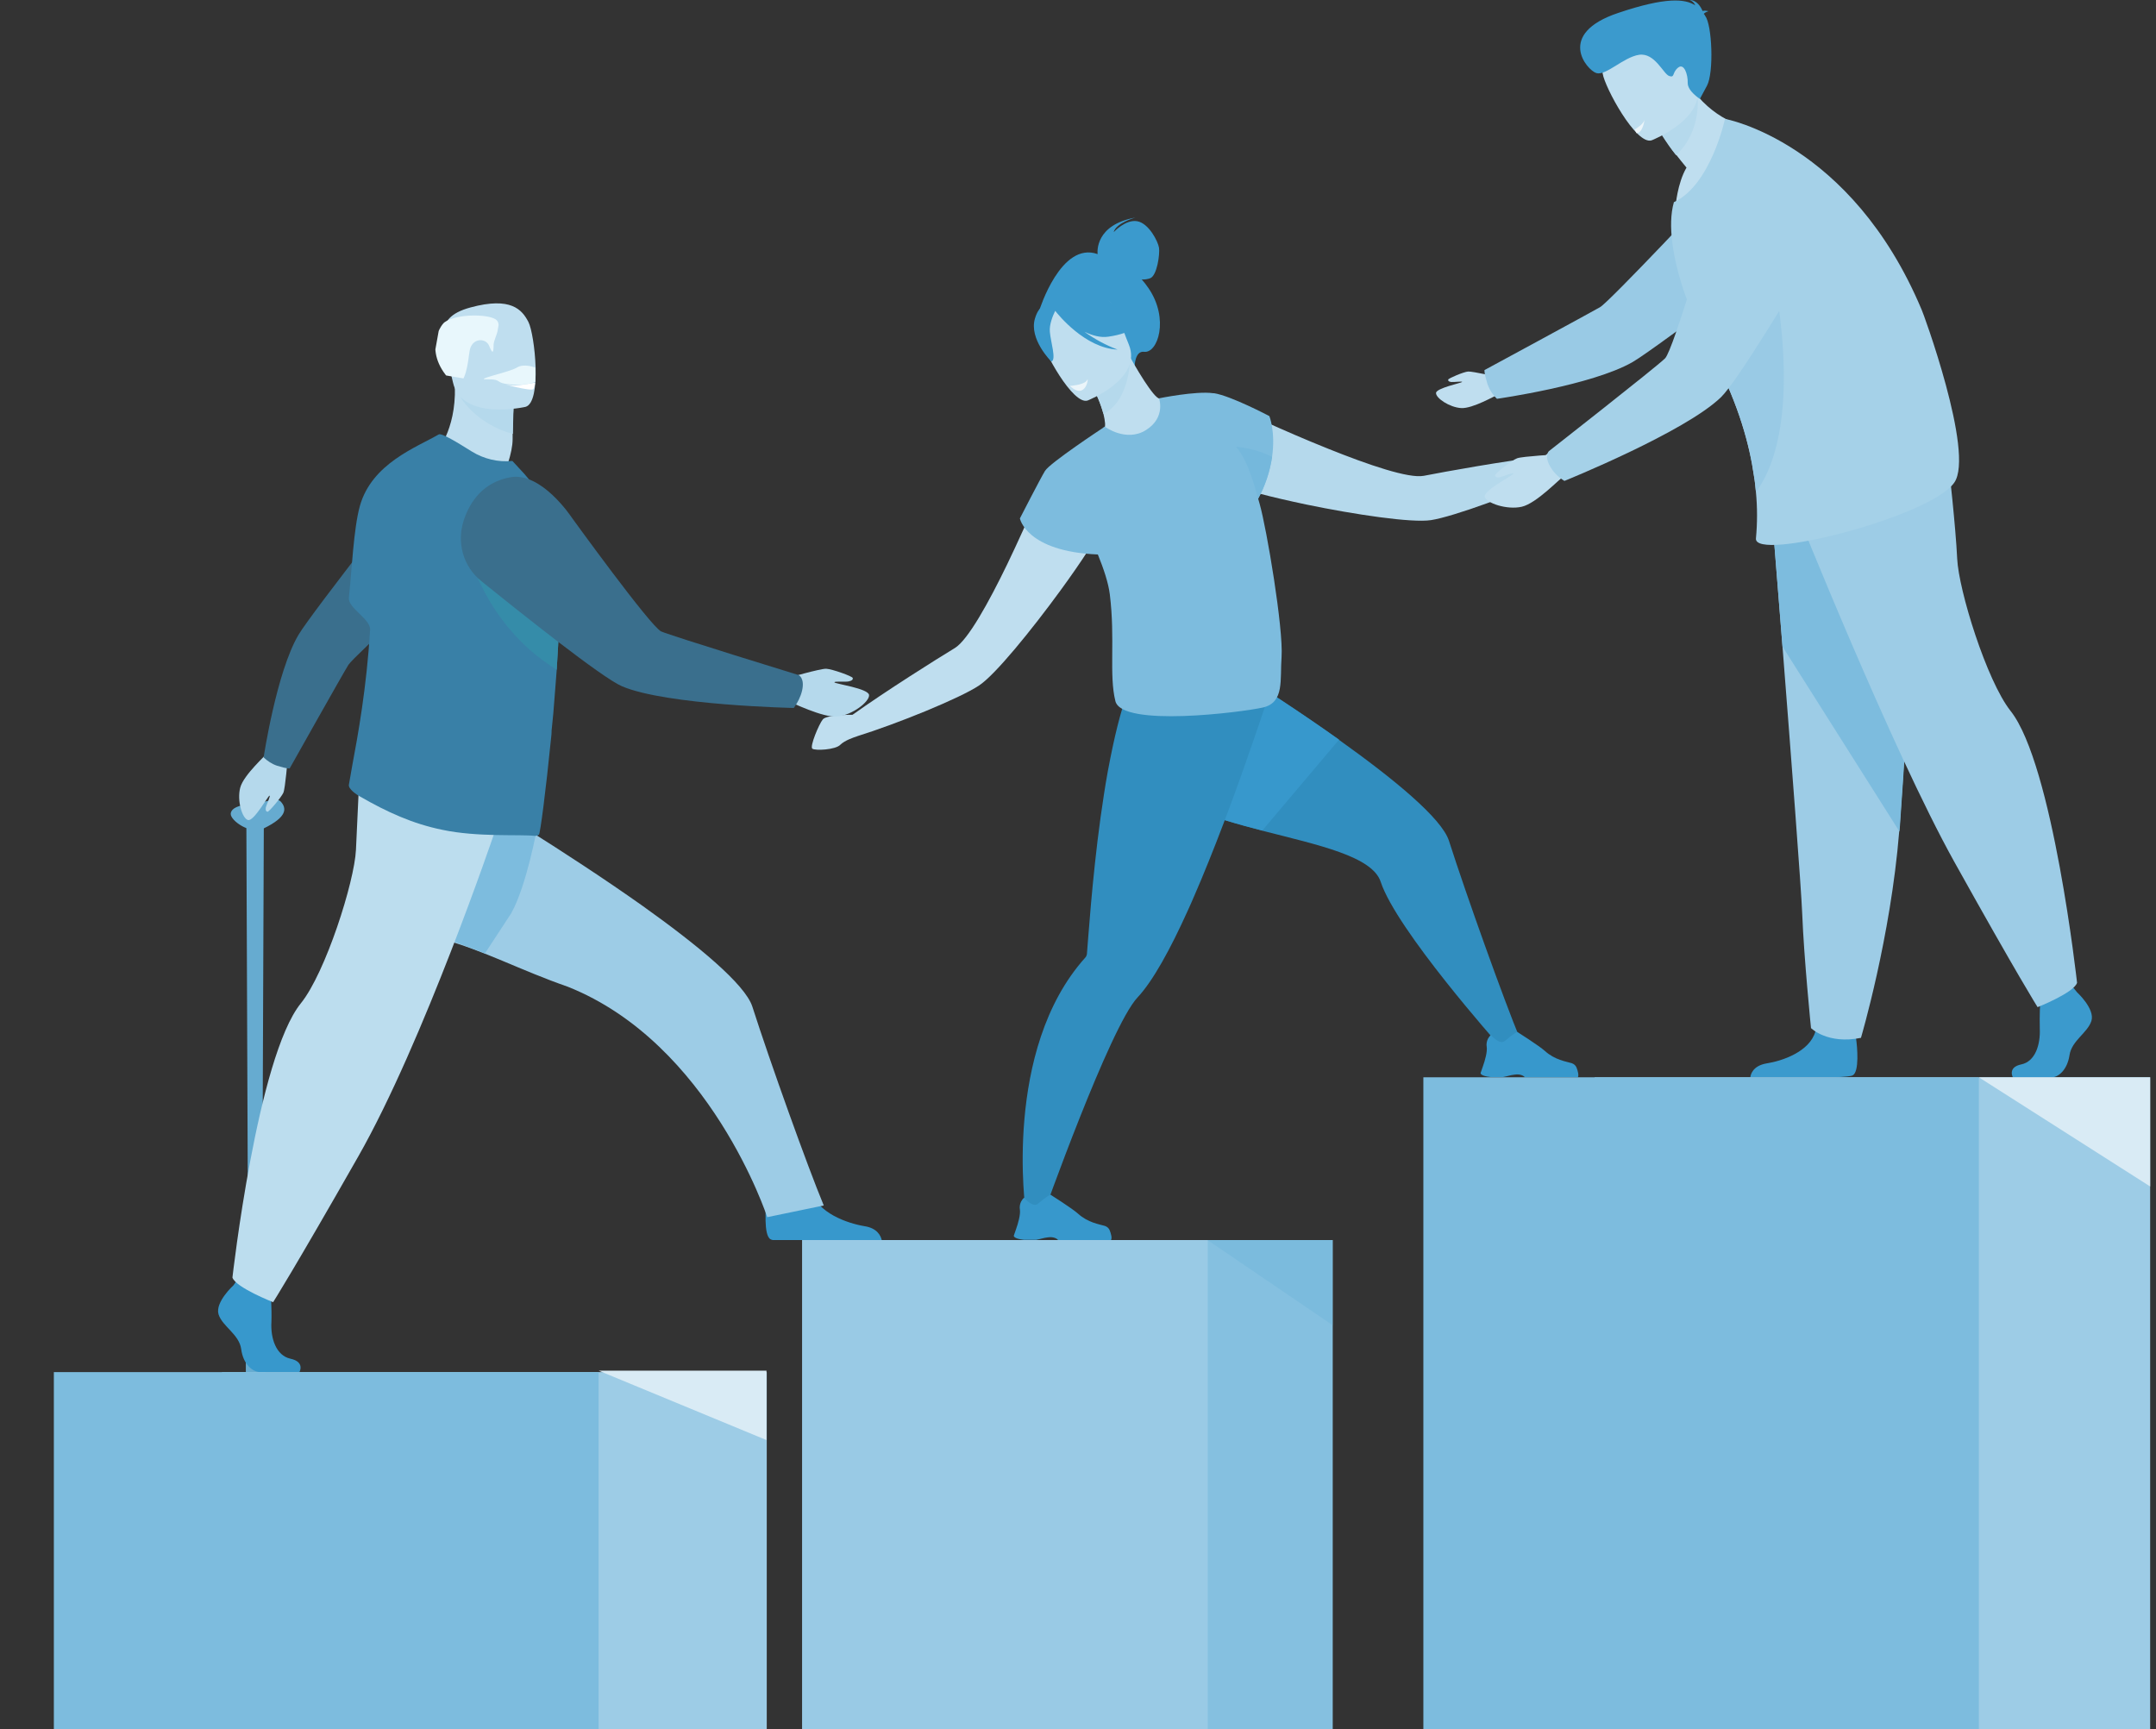 <?xml version="1.0" encoding="utf-8"?>
<!-- Generator: Adobe Illustrator 27.0.0, SVG Export Plug-In . SVG Version: 6.00 Build 0)  -->
<svg version="1.1" id="Livello_1" xmlns="http://www.w3.org/2000/svg" xmlns:xlink="http://www.w3.org/1999/xlink" x="0px" y="0px"
	 viewBox="0 0 884.9 709.8" style="enable-background:new 0 0 884.9 709.8;" xml:space="preserve">
<rect x="0" y="0" width="884.9" height="709.8" fill="#333333" stroke="none"/>
<style type="text/css">
	.st0{clip-path:url(#SVGID_00000108310623956606393550000004307300618204776606_);}
	.st1{clip-path:url(#SVGID_00000157274194640149159830000015841155135409642382_);}
	.st2{fill:#3798CC;}
	.st3{fill:#9DCCE6;}
	.st4{fill:#7DBCDE;}
	.st5{fill:#66ABD0;}
	.st6{clip-path:url(#SVGID_00000026158121239309903320000003847427150103608196_);}
	.st7{fill:#B5D9EC;}
	.st8{fill:#85C0E0;}
	.st9{fill:#99CAE5;}
	.st10{fill:#7BBBDD;}
	.st11{fill:#318EBF;}
	.st12{fill:#BFDEEF;}
	.st13{fill:#3B9ACD;}
	.st14{fill:#75B8DC;}
	.st15{fill:#BCDDEE;}
	.st16{fill:#3A6F8D;}
	.st17{fill:#3980A7;}
	.st18{fill:#358CA9;}
	.st19{fill:#A5D1E8;}
	.st20{fill:#D9EBF5;}
	.st21{fill:#FFFFFF;}
	.st22{fill:#EBF5FA;}
	.st23{clip-path:url(#SVGID_00000145057602012962810890000006404623248717964726_);}
	.st24{fill:#E8F7FC;}
</style>
<g>
	<g>
		<defs>
			<polygon id="SVGID_1_" points="8.6,-1.5 884.9,-1.5 882.5,709.8 0,709.8 			"/>
		</defs>
		<clipPath id="SVGID_00000014633688518912266710000003629998970457869729_">
			<use xlink:href="#SVGID_1_"  style="overflow:visible;"/>
		</clipPath>
		<g id="Gruppo_di_maschere_36" style="clip-path:url(#SVGID_00000014633688518912266710000003629998970457869729_);">
			<g>
				<g>
					<defs>
						<rect id="SVGID_00000044884426845242651460000012518735591749853883_" x="-309.7" y="-0.1" width="1394.6" height="746.6"/>
					</defs>
					<clipPath id="SVGID_00000085242073896483490070000012433535056145946812_">
						<use xlink:href="#SVGID_00000044884426845242651460000012518735591749853883_"  style="overflow:visible;"/>
					</clipPath>
					
						<g id="Raggruppa_1103" transform="translate(0 -0.003)" style="clip-path:url(#SVGID_00000085242073896483490070000012433535056145946812_);">
						<path id="Tracciato_4725" class="st2" d="M361.9,509h-44.7c-0.3-0.1-0.6-0.1-0.9-0.3c-3-1.5-2-13.3-1.7-16.9
							c0.1-0.7,0.1-1.1,0.1-1.1s15.7-12.9,17.9-3c0.1,0.3,0.1,0.6,0.2,0.9l0,0c2.7,9.3,14.9,13.5,22,14.7
							C360.1,504.1,361.5,507.3,361.9,509"/>
						<path id="Tracciato_4706_00000168830327943649200470000001359157337398623388_" class="st3" d="M338.1,494.8l-23.2,4.8
							c0,0-23.3-71.3-81.9-94.6c-19.6-6.8-34.6-15-51.5-19.5c-21.3-26.2,13.4-58.3,13.4-58.3s36.9,22,68.8,44.6
							c22.3,15.9,42.1,32.1,45.1,41.4C316,435.7,331.4,478.7,338.1,494.8"/>
						<path id="Tracciato_4727" class="st4" d="M220.5,339.5c0,0-4.3,24-10.7,35.4L199,391.4c-0.1-0.3-14.6-5.5-14.7-5.7
							c-2.1-15.4-3.3-47.5-3.3-47.5L220.5,339.5z"/>
						<g id="Raggruppa_1285" transform="translate(0 0)">
							<path id="Tracciato_5197" class="st5" d="M101.1,333.5l0.9,231.2h5.4l0.9-231.2H101.1z"/>
							<g id="Raggruppa_1284" transform="translate(0 0)">
								<g>
									<g>
										<g>
											<defs>
												
													<rect id="SVGID_00000153677958734954615060000009556331097979971744_" x="94.8" y="328.3" width="21.9" height="237.1"/>
											</defs>
											<clipPath id="SVGID_00000137103331199308936760000002018455350068681382_">
												<use xlink:href="#SVGID_00000153677958734954615060000009556331097979971744_"  style="overflow:visible;"/>
											</clipPath>
											<g id="Raggruppa_1283" style="clip-path:url(#SVGID_00000137103331199308936760000002018455350068681382_);">
												<path id="Tracciato_5198" class="st5" d="M115.3,329.1c-1.9-2.1-6.1,0.3-10.4,0.6c-5.4,0.5-10,1.5-10.2,4.3
													s8.1,8.7,13.4,6.1C118.3,335.2,117.5,331.6,115.3,329.1"/>
												<path id="Tracciato_5199" class="st5" d="M108.9,565.2h-8v-8.1h8V565.2z"/>
											</g>
										</g>
									</g>
								</g>
							</g>
						</g>
						<path id="Tracciato_5201" class="st2" d="M122.9,563.2h-16c-3.3,0-7.1-3.3-7.9-9.4c-0.8-6.1-7.7-9.3-9.3-14.3
							c-1.5-5,6.1-11.9,6.1-11.9l1.2-1.7l0,0l14.4,8c0,0-0.3-3.8-0.1,0c0.1,2.8,0.2,5.9,0.1,8.7c-0.4,6.7,1.9,13.8,7.8,15.1
							C125.3,559,122.9,563.2,122.9,563.2"/>
						<path id="Tracciato_4729" class="st7" d="M118.1,311.1c0,0-1,12.5-1.8,14.3s-5.9,7.9-6.5,7.8s-0.9-0.6-0.7-1.8
							c0.3-1.2,2.1-4.9,1.5-4.8s-6.4,10.6-8.8,10s-4.6-8-3.2-13.3s10.9-13.6,11.2-14.4C112.9,301.7,118.1,311.1,118.1,311.1"/>
						<rect id="Rettangolo_849" x="91.1" y="563.2" class="st3" width="223.6" height="161.4"/>
						<rect id="Rettangolo_850" x="22.1" y="563.2" class="st4" width="223.6" height="166.9"/>
						<rect id="Rettangolo_851" x="380.5" y="509" class="st8" width="166.5" height="232.7"/>
						<rect id="Rettangolo_852" x="329.2" y="509" class="st9" width="166.5" height="232.7"/>
						<path id="Tracciato_4695" class="st10" d="M495.6,509l51.3,34.9V509H495.6z"/>
						<path id="Tracciato_4705" class="st7" d="M644.2,180.5c-2.6-0.4-10.3,6.8-10.3,6.8c-16.6,1.9-40.8,6.3-49.5,8
							c-6.2,1.2-22.8-4.5-39-11c-19.3-7.7-38.1-16.7-38.1-16.7c-10.7-0.5-22.9,19-1.2,31.4c3.3,1.9,15.8,5.1,30.1,8.1l0,0
							c19.8,4.1,43.2,7.6,51.1,6.4c9.2-1.4,35.4-11,51-18.4l0,0l0,0l0.2-0.1c0.9-0.4,4.7-2.1,7.3-2c2.9,0.2,9.4-5.2,9.6-6.6
							C655.6,185,646.8,180.9,644.2,180.5"/>
						<path id="Tracciato_4706" class="st11" d="M624,426.7l-9.1,1.9c0,0-41.7-46.9-48.2-66.6c-3.4-10.5-25.5-15.1-48.5-21
							c-20-5.2-40.8-11.4-50.8-23.6c-21.3-26.2,13.4-58.3,13.4-58.3s36.9,22,68.8,44.6c22.3,15.9,42.1,32.1,45.1,41.4
							C601.9,367.6,617.3,410.6,624,426.7"/>
						<path id="Tracciato_4707" class="st2" d="M611.8,442.1h5.1c1.7-0.3,3-0.8,4.7-1c2.7-0.4,3.9,0.7,4.2,1v0.1h21.8
							c0.5-0.8,0-2.6-0.5-3.9c-0.3-0.9-1.1-1.6-2-1.9c-2.3-0.7-6.9-1.3-11-5c-2.3-2.1-11.3-7.8-11.3-7.8l0,0c-0.2,0-1.1,0.3-5.2,3.7
							c-2.1,1.8-5.7-2.5-5.7-2.5c-0.5,0.5-0.9,1-1.2,1.6c-0.5,1-0.7,2.2-0.5,3.3c0.3,2-0.7,5.6-1.6,8.1c-0.5,1.5-0.9,2.6-0.9,2.6
							S607.3,441.6,611.8,442.1"/>
						<path id="Tracciato_4708" class="st2" d="M549.6,303.6l-31.5,37.3c-20-5.2-40.8-11.4-50.8-23.6C446,291.1,480.7,259,480.7,259
							S517.8,280.9,549.6,303.6"/>
						<path id="Tracciato_4709" class="st11" d="M521.1,284.1c0,0-2.5,8-6.7,20c-5.2,15.2-13,36.9-21.4,57
							c-1.9,4.4-3.7,8.8-5.6,12.9c-7,15.5-14.2,28.7-20.5,35.4c-11.4,12.1-39,89.9-39,89.9l-6.9-1.9c0,0-9.6-66.4,24.4-104.3
							c0.4-0.4,0.6-0.9,0.7-1.4l0,0c0.5-5.6,2.1-30.7,5.6-56.1c0.9-6.2,1.8-12.5,2.9-18.5c0.1-0.4,0.1-0.8,0.2-1.1
							c5.2-27.7,10.1-40,16.5-46.2l47,13.4L521.1,284.1z"/>
						<path id="Tracciato_4710" class="st2" d="M420.2,508.9h5.1c1.7-0.3,3-0.8,4.7-1c2.7-0.4,3.9,0.7,4.2,1c0,0,0,0,0,0.1H456
							c0.5-0.8,0-2.6-0.5-3.9c-0.3-0.9-1.1-1.6-2-1.9c-2.3-0.7-6.9-1.3-11-5c-2.3-2.1-11.3-7.8-11.3-7.8l0,0c-0.2,0-1.1,0.3-5.2,3.7
							c-2.1,1.8-5.7-2.5-5.7-2.5c-0.5,0.5-0.9,1-1.2,1.6c-0.5,1-0.7,2.2-0.5,3.3c0.3,2-0.7,5.6-1.6,8.1c-0.5,1.5-0.9,2.6-0.9,2.6
							S415.8,508.4,420.2,508.9"/>
						<path id="Tracciato_4711" class="st12" d="M430.3,193.7c0,0-7.9,19.2-16.9,37.9c-7.6,15.7-16.1,31.1-21.5,34.4
							c-7.6,4.6-28.4,17.7-42,27.4c0,0-10.6-0.1-12.2,1.9s-5.4,11.1-4.3,12s9.5,0.5,11.5-1.6c1.8-1.8,5.7-3.1,6.7-3.4l0.2-0.1l0,0
							l0,0c16.4-5.1,42.2-15.6,50-20.8c6.7-4.4,21.6-22.8,33.5-39.1l0,0c8.6-11.8,15.7-22.6,16.8-26.3
							C460,192.4,437.8,186.1,430.3,193.7"/>
						<path id="Tracciato_4712" class="st13" d="M471.4,118.3c-0.9-1.3-1.8-2.5-2.8-3.6c1.2,0.1,2.4-0.1,3.5-0.5
							c2.8-1.1,4-9.9,3.6-12.5s-4.2-10.1-9-10.9s-9.6,4.5-9.6,4.5c0.9-3.8,8.9-6,8.9-6c-16.5,3-15.6,14-15.5,15
							c-15.1-5.4-23.9,23-23.9,23l39.1,23c0,0,0.1-6.3,3.8-5.9C475.2,145.2,480,130.9,471.4,118.3"/>
						<path id="Tracciato_4713" class="st12" d="M473.9,177.9c-9,4.2-20.9-1.9-20.8-1.9c0.8-0.8,0.5-3.1-0.2-6.1
							c-1.2-4.4-3-8.7-5.4-12.5c-0.6-1.1-1.3-2.2-2-3.3l1-0.4l17.4-7c0,0,2.8,5.1,5.8,9.7c2.5,3.8,5.1,7.3,6.3,7.2
							C475.9,163.4,487.4,171.4,473.9,177.9"/>
						<path id="Tracciato_4714" class="st7" d="M463.8,148.4c-0.4,6.2-2.6,17.4-10.9,21.5c-1.2-4.4-3-8.7-5.4-12.5L463.8,148.4z"/>
						<path id="Tracciato_4715" class="st12" d="M446.4,164.4c0,0,22.7-8.9,16.9-23s-6.7-24.6-21.5-19.5s-15.3,11.6-14.5,16.8
							S440.4,166.4,446.4,164.4"/>
						<path id="Tracciato_4716" class="st13" d="M454.9,138.2c10.5-1.5,13.5-5.7,13.5-5.7c-6.4-2.2-11.8-6.5-15.3-12.2
							c0,0-11.8-4-20.5,2.7c-0.6,0.7-0.9,1.6-1.1,2.5c-2-0.7-5-0.5-6.7,5.2c-2.6,8.5,6.7,17.7,6.7,17.7c2.2-0.6-0.3-8.2-0.6-12.2
							c-0.3-3,1.3-6.8,2.2-8.6c1.1,1.4,12.2,15.3,25.6,15.9c-4.8-1.8-9.4-4.3-13.6-7.3C448.3,137.7,451.7,138.7,454.9,138.2"/>
						<path id="Tracciato_4717" class="st4" d="M517,206.8c-0.2-0.7-0.4-1.4-0.6-2.1c2.9-5.3,4.8-11.1,5.7-17.1
							c1.5-10.4-1.1-16.8-1.1-16.8s-15.7-8.3-22.7-9.4h-0.1c-0.1,0-0.2,0-0.3,0c-7-1-22.2,2.1-22.2,2.1s2.9,7.8-5.3,13
							c-8.2,5.2-17-1.4-17-1.4c-0.3,0.2-0.6,0.4-0.8,0.6l0,0c0,0-21.7,14.3-23.7,17.6s-10.3,19.5-10.3,19.5s2.6,13.6,32,14.8
							c2.4,5.9,4.3,11.6,4.9,16.3c2.3,18.5-0.4,33.1,2.3,43.9c2.7,10.8,51.7,4.6,60.6,2.6c8.9-2.1,6.9-11.5,7.6-20.7
							C526.8,258,519.9,217,517,206.8"/>
						<path id="Tracciato_4718" class="st14" d="M522.1,187.6c-0.9,6-2.9,11.9-5.8,17.2c-0.8-3.4-3.9-15.8-9-21.4
							C507.4,183.3,515.9,184.1,522.1,187.6"/>
						<path id="Tracciato_4719" class="st7" d="M322.9,278.4c0,0,13.8-4,16.2-3.9c2.4,0.1,10.8,3.1,10.9,3.8s-0.3,1.1-1.7,1.4
							c-1.4,0.3-6.1-0.2-5.8,0.4s14,2.5,14.2,5.2s-6.8,8.2-13,8.8c-6.1,0.6-18.9-6-19.9-6C314.8,287.7,322.9,278.4,322.9,278.4"/>
						<path id="Tracciato_4720" class="st12" d="M178.9,185.9c0,0,12.4,14.3,28.1,8.3c0,0,3.4-8,3.4-14c0-0.7,0-1.5,0-2.1
							c0.1-6.7,0.3-10.5,0.3-10.5l0,0c-0.6-0.2-24-9.6-24-8.8C187.2,176.9,178.9,185.9,178.9,185.9"/>
						<path id="Tracciato_4721" class="st7" d="M189.1,163.1c2.3,4.1,10,12.1,21.4,15c0.1-6.7,0.3-10.5,0.3-10.5l0,0
							C210.1,167.6,188.4,161.9,189.1,163.1"/>
						<path id="Tracciato_4722" class="st12" d="M215.7,167c0,0-26.3,6-29.8-10.1c-3.6-16.1-9.4-26.2,7.2-30.7s21.2,0.9,23.8,6
							C219.5,137.3,222.5,165.1,215.7,167"/>
						<path id="Tracciato_5200" class="st15" d="M202.8,342.2c0,0-29,85.5-55.7,132.4s-35,59.9-35,59.9s-15.3-6-16.7-10.1
							c0,0,10.2-90.5,28.1-112.6c10.1-12.5,22-49.9,22.6-63s1.1-23.7,1.1-23.7L202.8,342.2z"/>
						<path id="Tracciato_4730" class="st16" d="M113.7,314.3c4.5,1.4,5.2,1.1,5.2,1.1s21.9-39,24.1-42.5
							c2.2-3.5,46.5-43.8,46.5-43.8l-11.3-41.5c0,0-50.3,63.8-55.7,73c-9,15.2-14.3,50.3-14.3,50.3
							C109.7,312.3,111.6,313.6,113.7,314.3"/>
						<path id="Tracciato_4731" class="st17" d="M229.9,245.3c-0.2,8.5-0.7,18.1-1.3,27.8c0,0.6-0.1,1.1-0.1,1.8
							c-0.5,6-0.9,12.1-1.4,17.9c-0.2,2.4-0.5,4.7-0.7,7v0.3c0,0.8-0.1,1.8-0.2,2.7c-2.2,22.1-4.5,39.5-5,39.8
							c-0.5,0.4-1.1,0.5-1.7,0.5c-5.9-0.7-23.5,0.6-38-2.5c-12.2-2.5-22.7-7.3-33.8-13.7c-1.5-0.8-4.8-3.1-4.5-4.8
							c0.3-1.8,0.8-4.5,1.4-8c2.2-11.7,5.9-31.9,7.3-55.6c0.3-4.4-9.2-8.9-8.7-13.2c1.2-11.1,1.9-28.2,4.5-37.6
							c4.9-17.5,23.3-24.1,32.4-29.4c1.2-0.6,7.6,3.3,13.5,7c5,3.1,10.9,4.5,16.7,3.9l4.9,5.3c5.9,6.8,12.3,15.7,14,28.6
							c0.1,0.9,0.3,1.9,0.4,3.1C230,232.4,230.1,238.9,229.9,245.3"/>
						<path id="Tracciato_4732" class="st18" d="M229.9,245.3c-0.2,8.5-0.7,18.1-1.3,27.8c0,0.6-0.1,1.1-0.1,1.8
							c-33.8-20.7-39-58.6-39-58.6c16.6,0.7,29.8,4.4,39.9,9.8C230,232.4,230.1,238.9,229.9,245.3"/>
						<path id="Tracciato_4733" class="st16" d="M329.2,283.5c1.2-5.2-1.4-6.4-1.4-6.4s-52-16-56.4-17.9c-4.4-2-36.9-47-36.9-47
							s-12.3-18.6-25-16.3c-11.1,2-16.5,9.8-19.1,17.5c-3.1,9.2-0.3,19.1,7.1,25.1c16.5,13.3,49.6,39.7,57.8,43.2
							c18.3,7.8,70.5,8.9,70.5,8.9C327.4,288.4,328.6,286,329.2,283.5"/>
						<path id="Tracciato_4734" class="st13" d="M852.5,407.3c0,0,7.4,6.8,5.9,11.7s-8.1,8.1-9,14.1s-4.5,9.2-7.7,9.2h-15.5
							c0,0-2.4-4.2,3.4-5.4c5.8-1.2,7.9-8.2,7.6-14.7c-0.1-5.1,0-10.1,0.5-15.1l12.3-2.9L852.5,407.3z"/>
						<path id="Tracciato_4735" class="st13" d="M760.4,441.4c-0.7,0.4-3.4,0.6-7,0.8h-35c0.1-1,0.9-4.7,6.6-5.7
							c6.5-1,17.7-4.8,20.1-13.1c0.1-0.3,0.2-0.5,0.2-0.8c2-8.8,16.4,2.7,16.4,2.7s0,0.4,0.1,1C762.3,429.6,763.2,440,760.4,441.4"
							/>
						<path id="Tracciato_4736" class="st3" d="M726.8,205.3c0,0,2.2,27.3,4.8,60.1c3.5,44.6,7.7,99.4,8.1,109.8
							c0.7,18,3.6,46.8,3.6,46.8s6.8,6.8,20.5,4c0,0,12.2-41.2,15.7-84.7c0.1-0.7,0.1-1.4,0.2-2.2c3.2-44.3,8.3-137.7,8.3-137.7
							L726.8,205.3z"/>
						<path id="Tracciato_4737" class="st4" d="M726.8,205.3c0,0,2.2,27.3,4.8,60.1l48,75.9c0.1-0.7,0.1-1.4,0.2-2.2
							c3.2-44.3,8.3-137.7,8.3-137.7L726.8,205.3z"/>
						<path id="Tracciato_4738" class="st3" d="M736.8,208.5c0,0,39.5,98.9,65.4,145.4s34.1,59.5,34.1,59.5s14.9-5.9,16.2-10
							c0,0-9.9-89.7-27.3-111.6c-9.8-12.4-21.3-49.5-21.9-62.5s-3.5-38.6-3.5-38.6L736.8,208.5z"/>
						<path id="Tracciato_4739" class="st12" d="M615.1,154.8c0,0-10.7-2.4-12.5-2.3c-1.8,0.1-8.1,2.8-8.2,3.3
							c-0.1,0.5,0.2,0.9,1.3,1s4.7-0.4,4.4,0s-10.6,2.5-10.7,4.5c-0.1,2.1,5.5,5.9,10.3,6.2s14.2-5.3,15-5.4
							C621.6,161.6,615.1,154.8,615.1,154.8"/>
						<path id="Tracciato_4740" class="st9" d="M610.5,157.6c-1.5-4.9-1.2-5.7-1.2-5.7s43.4-23.5,47.4-25.8S705.5,76,705.5,76
							l45.9,12.6c0,0-71.1,54.1-81.3,60c-16.7,9.6-55.7,15.1-55.7,15.1C612.6,162,611.3,159.9,610.5,157.6"/>
						<path id="Tracciato_4741" class="st12" d="M719.5,52.8c0,0-16.1,28.3-31.8,32c0,0,0.7-9.5,4.5-16c-1.6-1.9-2.9-3.6-4.1-5.1
							c-2.1-2.6-4-5.4-5.8-8.2l5.3-14.4l3.6-9.7c1.6,2.9,3.5,5.6,5.7,8.2C707.1,51.4,719.5,52.8,719.5,52.8"/>
						<path id="Tracciato_4742" class="st7" d="M696.7,39.6c0,0,1.9,14.2-8.8,24.1c-2.1-2.6-4-5.4-5.8-8.2l5.3-14.4
							C690.5,40.1,693.6,39.6,696.7,39.6"/>
						<path id="Tracciato_4743" class="st12" d="M677.9,57.6c0,0,24.1-9.4,18-24.3s-7.1-26.1-22.7-20.8
							c-15.6,5.3-16.3,12.2-15.4,17.7C658.6,35.7,671.5,59.7,677.9,57.6"/>
						<path id="Tracciato_4744" class="st19" d="M802.1,198.1c-9.7,14-82.3,32.6-81.4,22.9c0.6-6.3,0.6-12.7,0-19
							c-0.2-2.1-0.4-4.3-0.8-6.6c-1.8-12.7-6.2-29-16-47.9c-0.7-1.4-1.5-2.8-2.3-4.3c-4-7.2-7.3-14.8-10.1-22.6
							c-5-14.5-7.1-28.4-4.5-37.5V83c15.2-7,21-34.2,21-34.2s51.7,9.3,80.7,78.3C788.9,127.1,810.6,186,802.1,198.1"/>
						<path id="Tracciato_4745" class="st9" d="M720.7,202c-0.2-2.1-0.4-4.3-0.8-6.6c-1.8-12.7-6.2-29-16-47.9
							c1.7-10.2,4-18.6,6.5-22.4c10.3-15.5,16.3-17.9,16.3-17.9S742.3,172.5,720.7,202"/>
						<path id="Tracciato_4746" class="st12" d="M639.2,186.5c0,0-14.3,0.8-16.5,1.6s-9.2,6.4-9.1,7c0.1,0.6,0.6,1.1,2,0.8
							s5.7-2.2,5.6-1.5c-0.1,0.7-12.4,6.9-11.8,9.5c0.6,2.6,9.1,5.5,15.2,4.1c6.1-1.4,15.8-11.8,16.8-12.1
							C649.8,192.7,639.2,186.5,639.2,186.5"/>
						<path id="Tracciato_4747" class="st19" d="M636.5,191.9c-2.9-4.6-0.8-6.7-0.8-6.7s44.2-34.6,47.7-38.1s19.5-59.2,19.5-59.2
							s5.5-22.5,18.5-25c11.2-2.2,19,3.4,24.1,9.9c6,7.8,6.7,18.5,1.6,27c-11.3,19-34.1,56.8-40.7,63.2
							c-14.8,14.4-64.3,34.4-64.3,34.4C639.8,196,637.9,194.2,636.5,191.9"/>
						<path id="Tracciato_4748" class="st13" d="M699.3,5.7c0.2-0.3,0.7-0.7,1.9-1.1c-0.8-0.2-1.6-0.3-2.4-0.1
							c-0.7-1.6-2.3-4.5-5.4-4.5c1.1,0.3,2,1.2,2.4,2.2c-4.2-2.7-12-3.5-31.6,3.1c-25.7,8.6-12.9,23.5-9,24.7s11.1-6.5,17.5-7.5
							c6.5-1,10,7.9,12.4,8.7c2.4,0.8,1.1-1.3,3.6-3.4s4.1,2.8,4,6.2s5,6.6,5,6.6l2.9-5.4c2.9-5.4,2.1-25-0.7-28.6
							C699.8,6.3,699.6,6,699.3,5.7"/>
						<path id="Tracciato_4749" class="st20" d="M314.6,562.6v28.5l-68.9-28.5H314.6z"/>
						<rect id="Rettangolo_853" x="654.5" y="442.2" class="st3" width="228" height="299.4"/>
						<rect id="Rettangolo_854" x="584.2" y="442.2" class="st4" width="228" height="299.4"/>
						<path id="Tracciato_4750" class="st20" d="M882.5,442.2V487l-70.3-44.8H882.5L882.5,442.2z"/>
						<path id="Tracciato_4751" class="st21" d="M219.6,157.1c-0.8,0-7.6,1.7-11.2,0.9s9.8,2.8,10.5,1.7
							C219.3,158.9,219.6,158.1,219.6,157.1"/>
						<path id="Tracciato_4752" class="st22" d="M439.1,158.4c0,0,5.3-0.3,6.8-2c0.1-0.1,0.2-0.3,0.3-0.4
							C447,153.8,446,164.8,439.1,158.4"/>
						<path id="Tracciato_4753" class="st22" d="M670.9,53.2c0,0,4-2.3,4.1-4.3c0,0-0.5,5.5-3.3,5.8L670.9,53.2z"/>
						<g id="Raggruppa_1287" transform="translate(464.333 234.51) rotate(-40)">
							<g>
								<g>
									<g>
										<defs>
											<polygon id="SVGID_00000129178523485825630150000013956308371153486493_" points="-167.8,-247.1 -144.4,-266.6 
												-129.1,-248.4 -152.4,-229 											"/>
										</defs>
										<clipPath id="SVGID_00000134212159132799617210000003566968384131116472_">
											<use xlink:href="#SVGID_00000129178523485825630150000013956308371153486493_"  style="overflow:visible;"/>
										</clipPath>
										
											<g id="Raggruppa_1286" transform="translate(0 0)" style="clip-path:url(#SVGID_00000134212159132799617210000003566968384131116472_);">
											<path id="Tracciato_5202" class="st24" d="M-150.2-259.5c-2.3-0.2-16.3,4.2-13.1,23.3c4.2,0.9,9-3.7,13.2-7.5
												c4.3-3.9,8.8-0.1,7.7,3.3c-1.1,3.5-0.7,3.7,1.6,1c1.9-2.3,9.6-4.1,7-8.5C-136.1-252.2-144.8-259.1-150.2-259.5"/>
										</g>
									</g>
								</g>
							</g>
						</g>
						<path id="Tracciato_5203" class="st24" d="M200.1,155.7c-6.4,0.2,9-2.9,12-4.8s7.6,0,7.6,0v5.8c0,0-3.2,1.7-10.1,1.1
							C202.8,157.3,206.4,155.6,200.1,155.7z"/>
					</g>
				</g>
			</g>
		</g>
	</g>
</g>
</svg>
